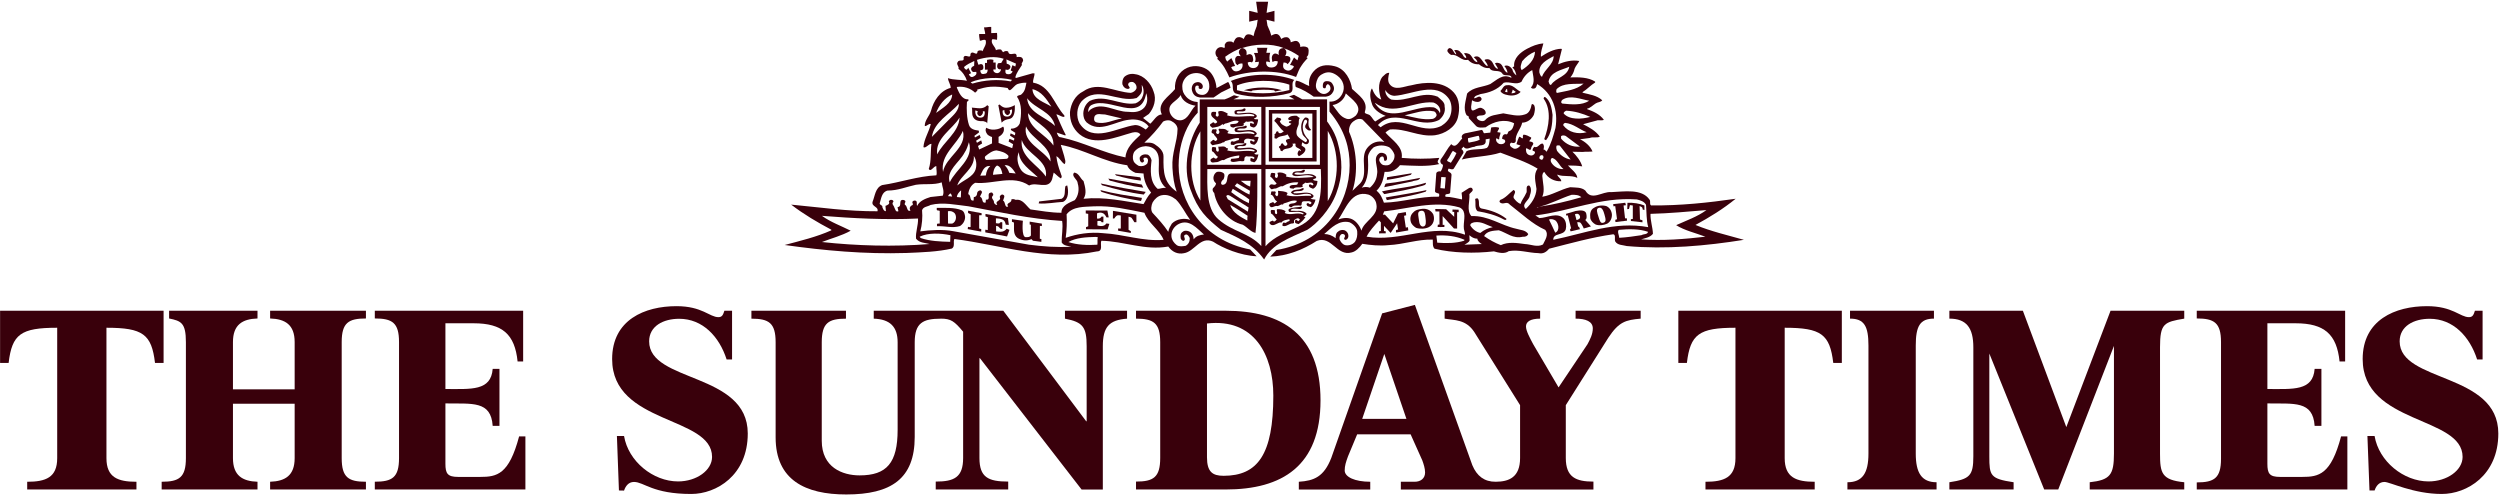 <svg xmlns="http://www.w3.org/2000/svg" fill="none" viewBox="0 0 131 26" height="26" width="131">
<path fill="#39000B" d="M49.894 11.718L49.677 11.714L49.672 11.067C49.813 11.043 49.929 11.078 50.023 11.172C50.151 11.335 50.103 11.636 49.894 11.718ZM50.396 11.019C50.01 10.856 49.505 10.898 49.087 10.892C49.087 10.94 49.076 10.985 49.1 11.019C49.147 11.019 49.242 11.049 49.242 11.049V11.713C49.207 11.713 49.123 11.717 49.1 11.728C49.1 11.775 49.087 11.821 49.111 11.855C49.521 11.833 49.918 11.972 50.304 11.844C50.467 11.74 50.572 11.565 50.572 11.367C50.561 11.239 50.526 11.087 50.397 11.018L50.396 11.019Z"></path>
<path fill="#39000B" d="M51.11 5.784L51.239 5.831C51.239 5.831 51.188 5.93 51.218 5.981C51.254 6.045 51.316 6.11 51.38 6.075C51.473 6.024 51.532 5.913 51.497 5.831H51.591L51.604 5.914C51.591 6.065 51.545 6.174 51.34 6.163C51.151 6.153 51.082 5.954 51.111 5.784M51.518 6.346L51.679 6.397L51.729 6.463L51.807 5.572L51.729 5.509C51.729 5.509 51.611 5.674 51.348 5.674C51.203 5.674 51.05 5.643 50.923 5.638C50.969 5.789 50.902 5.967 50.996 6.142C51.098 6.33 51.308 6.359 51.518 6.346Z"></path>
<path fill="#39000B" d="M52.547 5.777H52.641C52.606 5.859 52.664 5.97 52.756 6.022C52.821 6.056 52.882 5.991 52.919 5.927C52.949 5.877 52.897 5.777 52.897 5.777L53.027 5.731C53.054 5.9 52.986 6.098 52.797 6.109C52.592 6.12 52.546 6.011 52.534 5.86L52.547 5.777ZM52.872 6.236C53.169 6.193 53.19 5.789 53.178 5.51C52.992 5.602 52.909 5.639 52.722 5.646C52.534 5.653 52.378 5.475 52.378 5.475L52.312 5.51L52.488 6.429C52.488 6.429 52.587 6.277 52.872 6.237V6.236Z"></path>
<path fill="#39000B" d="M62.55 12.543C62.538 12.37 62.481 12.207 62.306 12.124C62.212 12.089 62.07 12.066 61.99 12.136C61.838 12.218 61.849 12.38 61.873 12.508C61.908 12.567 61.955 12.636 62.037 12.613C62.188 12.52 61.919 12.346 62.141 12.287C62.245 12.275 62.306 12.403 62.341 12.473C62.352 12.648 62.281 12.799 62.129 12.881C61.966 12.903 61.802 12.939 61.662 12.846C61.511 12.73 61.394 12.567 61.382 12.37C61.359 12.102 61.534 11.846 61.779 11.729C62.316 11.473 62.703 11.951 63.087 12.287C62.889 12.31 62.678 12.356 62.55 12.542M60.388 11.149C60.283 10.986 60.329 10.753 60.4 10.603C60.504 10.426 60.679 10.264 60.879 10.23C61.158 10.172 61.404 10.288 61.616 10.451C61.919 10.754 62.106 11.173 62.363 11.52C62.07 11.416 61.651 11.462 61.404 11.718C61.323 11.856 61.241 11.986 61.218 12.148C60.997 11.81 60.692 11.473 60.388 11.148V11.149ZM57.806 12.218C57.105 12.148 56.45 12.252 55.842 12.462C55.9 12.066 55.912 11.625 55.89 11.229C56.228 10.799 56.813 10.846 57.338 10.811C58.273 10.776 59.055 10.968 59.968 11.149C60.155 11.683 60.762 12.044 60.973 12.567C59.898 12.66 58.893 12.276 57.807 12.219L57.806 12.218ZM57.503 12.823C56.988 12.857 56.439 12.834 55.983 12.683C56.391 12.45 56.917 12.428 57.408 12.415L57.524 12.428C57.491 12.555 57.524 12.694 57.502 12.823H57.503ZM53.926 12.823L49.941 12.113C49.392 12.009 48.748 12.055 48.223 12.124C48.316 11.776 48.351 11.381 48.316 11.019C48.375 10.822 48.609 10.834 48.761 10.74C49.415 10.577 50.104 10.74 50.748 10.81C52.372 11.112 53.962 11.472 55.656 11.577C55.715 11.95 55.621 12.345 55.633 12.705C55.75 12.891 55.96 12.88 56.135 12.926C55.399 12.973 54.64 12.914 53.926 12.822V12.823ZM49.79 12.672C49.276 12.66 48.714 12.636 48.247 12.475L48.189 12.405C48.633 12.183 49.298 12.219 49.801 12.324L49.79 12.673V12.672ZM43.069 12.682C43.572 12.485 44.098 12.356 44.576 12.089C44.075 11.834 43.537 11.649 43.069 11.31C44.682 11.439 46.413 11.531 48.106 11.45C48.118 11.822 47.966 12.171 48.001 12.507C48.188 12.74 48.468 12.717 48.713 12.787C46.855 12.938 44.88 12.88 43.068 12.682H43.069ZM46.517 9.985C47.054 9.985 47.499 9.787 47.989 9.683C48.457 9.613 48.924 9.705 49.345 9.556C49.368 9.788 49.497 10.009 49.404 10.253L48.761 10.323C48.493 10.404 48.176 10.531 48.06 10.788C48.002 10.707 48.107 10.509 47.932 10.509C47.885 10.509 47.827 10.532 47.803 10.59C47.814 10.637 47.849 10.695 47.826 10.741C47.686 10.788 47.627 10.915 47.709 11.032C47.686 11.056 47.64 11.044 47.615 11.044C47.499 10.962 47.545 10.799 47.417 10.73C47.37 10.637 47.499 10.579 47.417 10.509C47.358 10.462 47.253 10.462 47.206 10.509C47.136 10.637 47.241 10.823 47.03 10.857L47.077 11.067C46.925 11.136 46.913 10.95 46.866 10.881C46.843 10.765 46.702 10.695 46.808 10.578C46.843 10.52 46.761 10.473 46.714 10.473C46.643 10.462 46.597 10.508 46.573 10.555C46.656 10.694 46.491 10.753 46.398 10.787L46.422 11.066C46.305 11.066 46.27 10.939 46.235 10.856C46.259 10.74 46.106 10.764 46.095 10.659C46.177 10.403 46.201 10.055 46.516 9.984L46.517 9.985ZM48.83 7.172C48.948 6.381 49.765 5.985 50.244 5.439C50.256 5.775 49.987 6.009 49.765 6.23L48.83 7.172ZM49.894 4.951C49.882 5.416 49.38 5.66 49.053 5.916C49.193 5.521 49.497 5.125 49.894 4.951ZM50.139 4.555C50.501 4.509 50.841 4.613 51.099 4.859C51.127 4.813 51.192 4.788 51.215 4.742C51.215 4.73 51.215 4.707 51.203 4.696C51.426 4.628 51.667 4.561 51.914 4.545C52.208 4.525 52.511 4.563 52.803 4.613C52.816 4.66 52.862 4.729 52.92 4.729C53.071 4.648 53.152 4.474 53.318 4.403C53.458 4.358 53.645 4.323 53.785 4.334C53.737 4.543 53.727 4.764 53.539 4.927C53.469 5.02 53.318 4.962 53.294 5.078C53.562 5.449 53.527 6.031 53.434 6.473C53.376 6.578 53.329 6.657 53.152 6.717C53.089 6.74 52.981 6.741 52.981 6.741L52.967 6.81L53.203 6.959L53.181 7.093L52.957 6.988L52.924 7.106L53.154 7.255L53.131 7.368L52.896 7.275L52.85 7.415L53.087 7.557L53.04 7.764L52.325 7.489C52.325 7.489 52.325 7.174 52.325 7.171C52.442 7.112 52.559 7.007 52.593 6.879C52.606 6.81 52.628 6.693 52.559 6.635C52.413 6.731 52.303 6.775 52.123 6.79C51.901 6.81 51.766 6.743 51.683 6.693C51.614 6.81 51.652 6.922 51.729 7.03C51.797 7.123 51.982 7.18 51.982 7.18V7.516L51.309 7.833L51.247 7.649L51.463 7.516L51.415 7.354L51.192 7.483L51.146 7.374L51.389 7.219L51.334 7.072L51.087 7.204L51.059 7.119L51.301 6.937C51.301 6.937 51.288 6.851 51.286 6.844C51.087 6.82 50.842 6.774 50.772 6.541C50.656 6.181 50.642 5.739 50.667 5.355C50.678 5.297 50.818 5.262 50.725 5.204C50.386 5.216 50.246 4.832 50.141 4.6V4.553L50.139 4.555ZM50.63 3.649C50.526 3.611 50.515 3.51 50.515 3.51C50.656 3.383 50.875 3.277 51.05 3.196C51.062 3.198 51.037 3.429 51.05 3.43C51.03 3.483 50.984 3.445 50.91 3.541C50.846 3.62 50.925 3.779 51.026 3.773C51.115 3.767 51.152 3.763 51.154 3.765C51.202 3.904 51.099 3.969 50.991 4.021C50.839 4.094 50.769 3.893 50.769 3.893L50.886 3.835L50.734 3.545C50.734 3.545 50.683 3.669 50.629 3.649H50.63ZM53.026 4.184C53.013 4.218 52.979 4.242 52.957 4.265C52.303 4.138 51.566 4.195 50.958 4.38C50.923 4.358 50.888 4.345 50.863 4.311C51.46 4.055 52.336 4.02 53.026 4.184ZM52.593 3.079C52.593 3.079 52.468 3.289 52.464 3.3C52.394 3.312 52.277 3.273 52.266 3.389C52.208 3.552 52.324 3.671 52.453 3.624C52.453 3.694 52.402 3.791 52.313 3.822C52.209 3.858 52.089 3.804 52.053 3.71L52.056 3.637L52.175 3.641L52.173 3.278L52.045 3.276L52.056 3.137C52.056 3.137 51.936 3.105 51.872 3.111C51.807 3.118 51.72 3.138 51.72 3.138V3.299H51.613L51.61 3.651L51.753 3.648C51.753 3.648 51.758 3.829 51.648 3.857C51.467 3.902 51.412 3.877 51.376 3.761L51.367 3.682C51.367 3.682 51.533 3.687 51.529 3.549C51.527 3.465 51.517 3.369 51.418 3.359C51.35 3.35 51.336 3.389 51.265 3.389C51.255 3.379 51.195 3.148 51.192 3.137C51.624 2.997 52.138 2.928 52.594 3.079H52.593ZM52.7 3.638C52.816 3.707 52.936 3.617 52.946 3.509C52.953 3.411 52.834 3.351 52.752 3.34L52.735 3.114L53.237 3.334L53.203 3.486L53.05 3.416L52.958 3.695L53.062 3.742C53.062 3.742 53.005 3.933 52.769 3.881C52.672 3.859 52.665 3.729 52.7 3.637V3.638ZM55.282 6.602C54.79 6.114 53.879 5.928 53.822 5.149C54.254 5.718 55.118 5.835 55.282 6.602ZM55.094 5.591C54.755 5.358 54.125 5.219 54.1 4.672C54.568 4.777 54.849 5.207 55.094 5.591ZM54.382 9.288C54.089 9.206 53.681 9.206 53.481 8.868C53.33 8.625 53.248 8.265 53.389 7.974C53.4 8.555 54.008 8.915 54.382 9.288ZM54.803 9.252C54.383 8.626 53.425 8.217 53.541 7.335C53.752 8.067 54.943 8.369 54.803 9.252ZM53.868 5.928C54.311 6.497 55.247 6.8 55.2 7.626C54.802 7.032 53.868 6.731 53.868 5.928ZM55.048 8.462C54.639 7.811 53.587 7.497 53.762 6.625C54.065 7.299 55.072 7.625 55.048 8.462ZM51.752 8.706L51.892 8.695C51.752 8.822 51.681 8.997 51.658 9.195L51.365 9.206C51.447 9.043 51.517 8.776 51.751 8.706H51.752ZM52.524 9.114L52.032 9.16C52.046 8.986 52.092 8.776 52.244 8.672C52.443 8.73 52.49 8.94 52.525 9.114H52.524ZM53.224 9.09L52.885 9.056C52.838 8.915 52.768 8.776 52.639 8.659C52.92 8.614 53.095 8.893 53.223 9.09H53.224ZM52.745 8.322L51.693 8.38C51.612 8.358 51.576 8.253 51.634 8.184C51.809 8.043 51.997 7.893 52.219 7.881C52.452 7.927 52.685 7.985 52.838 8.16C52.861 8.242 52.816 8.311 52.744 8.322H52.745ZM50.362 9.974L50.349 10.346L50.138 10.323C50.151 10.195 50.243 10.067 50.361 9.974H50.362ZM50.162 9.718C50.303 9.206 51.098 8.835 51.027 8.171C51.167 8.369 51.191 8.658 51.12 8.88C50.981 9.299 50.466 9.439 50.162 9.718ZM49.894 10.299L49.673 10.277C49.695 10.23 49.742 10.183 49.79 10.136C49.859 10.147 49.859 10.241 49.894 10.298V10.299ZM49.765 9.556C49.567 8.928 50.268 8.521 50.537 8.009C50.655 7.835 50.712 7.648 50.771 7.451C51.051 8.335 50.093 8.846 49.766 9.556H49.765ZM49.111 8.089C48.983 7.241 49.93 6.764 50.28 6.16C50.245 6.951 49.427 7.428 49.111 8.089ZM50.455 6.858C50.689 7.753 49.555 8.206 49.414 9.009C49.262 8.102 50.139 7.591 50.455 6.858ZM55.784 8.602C55.877 8.474 55.784 8.311 55.762 8.172L55.586 7.591C56.777 7.811 57.829 8.486 59.068 8.66C59.125 8.859 59.336 8.987 59.5 9.057L59.921 9.091C59.944 9.475 60.086 9.801 60.318 10.09C60.142 10.277 60.025 10.509 59.921 10.695C58.904 10.545 57.876 10.299 56.777 10.415C56.964 10.136 56.859 9.787 56.777 9.485C56.602 9.358 56.543 9.067 56.286 9.043C56.111 9.241 56.473 9.393 56.473 9.613C56.566 9.916 56.508 10.253 56.321 10.486C56.064 10.613 55.609 10.753 55.62 11.148C55.047 11.148 54.533 11.043 53.996 10.973C53.751 10.764 53.586 10.415 53.225 10.473C53.154 10.439 53.074 10.415 52.993 10.45C53.039 10.659 52.676 10.602 52.828 10.823C52.629 10.905 52.7 10.578 52.56 10.509C52.583 10.404 52.711 10.242 52.536 10.195C52.455 10.183 52.396 10.264 52.385 10.323C52.501 10.544 52.093 10.508 52.257 10.73C52.187 10.765 52.093 10.672 52.082 10.603C52.104 10.474 51.906 10.405 52.012 10.264C52.058 10.242 52.058 10.161 52.012 10.126C51.977 10.044 51.882 10.103 51.836 10.126C51.742 10.23 51.918 10.486 51.66 10.463L51.648 10.614C51.414 10.672 51.532 10.369 51.356 10.311C51.367 10.195 51.554 10.056 51.379 9.974C51.31 9.974 51.227 10.02 51.204 10.103C51.204 10.207 51.156 10.324 51.028 10.324L51.017 10.509C50.782 10.545 50.911 10.242 50.736 10.172C50.759 9.928 50.888 9.684 51.099 9.579C52.056 9.672 53.072 9.138 53.926 9.72C54.311 9.51 54.931 9.964 55.13 9.394L55.213 9.044C55.34 9.138 55.458 9.277 55.587 9.347C55.691 9.254 55.587 9.149 55.575 9.057C55.47 8.777 55.388 8.499 55.353 8.185C55.529 8.266 55.61 8.499 55.785 8.603L55.784 8.602ZM59.43 7.962C59.593 7.753 59.804 7.672 60.038 7.659C60.26 7.672 60.458 7.741 60.599 7.938C60.938 8.416 60.412 9.235 61.101 9.857C60.937 9.81 60.809 9.903 60.657 9.892C60.236 9.519 60.282 8.915 60.342 8.392C60.307 8.287 60.26 8.158 60.131 8.1C59.979 8.066 59.803 8.1 59.722 8.251C59.71 8.344 59.733 8.496 59.849 8.519C59.897 8.519 59.932 8.472 59.955 8.437C59.932 8.392 59.908 8.356 59.92 8.298C59.955 8.252 60.037 8.252 60.096 8.276C60.19 8.357 60.154 8.461 60.119 8.567C60.003 8.694 59.838 8.729 59.675 8.694C59.57 8.636 59.429 8.542 59.395 8.426C59.335 8.276 59.36 8.088 59.429 7.961L59.43 7.962ZM59.465 6.555C58.554 6.672 57.256 7.532 56.566 6.463C56.38 6.114 56.415 5.614 56.672 5.312C57.502 4.439 58.6 5.405 59.558 5.137C59.699 5.021 59.85 4.881 59.839 4.684L59.828 4.45C59.944 4.612 59.956 4.892 59.862 5.079C59.814 5.229 59.651 5.358 59.5 5.415C58.67 5.544 57.91 4.915 57.104 5.287C56.882 5.449 56.776 5.683 56.765 5.939C56.765 6.126 56.812 6.288 56.94 6.415C57.63 6.997 58.435 6.346 59.16 6.275C59.557 6.217 59.967 6.322 60.189 6.625C60.154 6.683 60.084 6.741 60.037 6.787C59.861 6.67 59.686 6.543 59.464 6.554L59.465 6.555ZM58.788 6.207C58.332 6.276 57.9 6.544 57.432 6.405C57.303 6.347 57.316 6.185 57.363 6.079C57.492 5.906 57.713 6.01 57.9 5.998L58.788 6.207ZM59.886 5.707C59.676 5.881 59.383 5.893 59.114 5.859C58.424 5.87 57.735 5.288 57.104 5.766L57.034 5.871C56.999 5.766 57.058 5.546 57.232 5.487C58.145 5.057 59.779 6.499 60.061 4.883C60.165 5.162 60.131 5.512 59.885 5.709L59.886 5.707ZM60.945 6.371C61.062 6.302 61.238 6.278 61.365 6.336C61.53 6.418 61.693 6.557 61.704 6.755C61.693 7.465 61.39 7.991 61.436 8.79C61.465 9.287 61.518 9.65 61.658 10.046C60.992 9.571 60.953 9.074 60.968 8.197C60.973 7.92 60.743 7.711 60.506 7.559C60.323 7.439 60.138 7.488 59.964 7.476C60.325 7.14 60.665 6.755 60.945 6.372V6.371ZM61.869 4.981C61.95 5.316 62.34 5.501 62.644 5.536C62.376 5.78 62.294 6.235 61.883 6.304C61.615 6.327 61.38 6.13 61.3 5.896C61.159 5.409 61.659 5.341 61.869 4.981ZM61.761 8.665C61.761 7.88 61.962 7.091 62.355 6.436C62.543 6.122 62.76 5.907 62.76 5.907L62.757 5.347C62.535 5.334 62.312 5.248 62.154 5.067C62.003 4.893 61.951 4.772 61.951 4.51C61.951 4.249 62.147 3.954 62.438 3.866C62.715 3.782 63.01 3.838 63.192 4.04C63.34 4.205 63.368 4.35 63.368 4.544C63.368 4.785 63.207 4.973 63.01 4.973C62.888 4.973 62.748 4.945 62.666 4.798C62.607 4.689 62.603 4.484 62.727 4.484C62.895 4.484 62.747 4.603 62.848 4.65C62.904 4.676 62.98 4.668 63.009 4.61C63.043 4.543 63.03 4.455 62.971 4.391C62.888 4.298 62.776 4.282 62.657 4.322C62.484 4.378 62.416 4.577 62.462 4.751C62.531 5.006 62.681 5.078 62.881 5.11L63.59 5.112L63.988 4.844L64.48 4.603C64.48 4.603 64.433 4.364 64.351 4.295L63.744 4.616C63.724 4.287 63.581 3.904 63.322 3.693C63.063 3.483 62.619 3.379 62.22 3.549C61.754 3.749 61.539 4.207 61.57 4.669C61.255 5.065 60.599 5.403 60.88 5.995C60.599 6.006 60.459 6.332 60.272 6.483L59.897 6.181L60.201 5.971C60.469 5.656 60.611 5.203 60.448 4.797C60.319 4.377 59.945 3.947 59.489 3.889C59.28 3.843 59.08 3.889 58.929 4.016C58.823 4.121 58.799 4.284 58.812 4.413C58.859 4.552 58.975 4.668 59.126 4.657C59.315 4.599 59.058 4.506 59.126 4.389C59.15 4.297 59.267 4.284 59.362 4.297C59.501 4.355 59.583 4.505 59.548 4.645C59.501 4.761 59.373 4.842 59.255 4.866C58.425 4.831 57.538 4.239 56.767 4.784C56.335 4.993 56.112 5.435 56.066 5.877C56.053 6.342 56.218 6.737 56.557 7.028C57.364 7.69 58.486 7.179 59.337 6.946C59.489 6.911 59.688 6.911 59.759 7.063C59.397 7.401 58.999 7.76 58.975 8.249C57.784 8.005 56.778 7.447 55.587 7.192C55.446 7.203 55.411 7.029 55.375 6.948L55.82 7.099L55.843 7.064C55.656 6.715 55.504 6.343 55.352 5.994C55.504 6.005 55.62 6.145 55.773 6.122V6.051C55.236 5.471 55.026 4.482 54.136 4.331C54.114 4.156 54.219 4.005 54.207 3.843H54.101L53.237 4.087L53.203 4.052C53.261 3.808 53.425 3.61 53.553 3.4C53.482 3.295 53.658 3.237 53.6 3.109C53.565 2.958 53.377 2.97 53.273 2.993C53.296 2.598 52.887 3.028 52.828 2.703C52.746 2.645 52.629 2.679 52.56 2.737L52.455 2.597C52.361 2.573 52.244 2.597 52.187 2.631C52.151 2.422 51.894 2.294 51.987 2.061C52.081 2.05 52.151 2.073 52.244 2.085C52.257 1.992 52.257 1.828 52.244 1.724L51.94 1.735V1.41C51.81 1.398 51.705 1.444 51.566 1.433C51.566 1.538 51.624 1.666 51.624 1.782H51.309C51.296 1.898 51.331 2.014 51.343 2.131C51.448 2.143 51.542 2.038 51.648 2.108C51.717 2.352 51.531 2.492 51.496 2.688L51.472 2.654C51.378 2.643 51.296 2.619 51.226 2.688C51.203 3.003 50.969 2.596 50.852 2.828C50.876 3.142 50.572 2.781 50.49 3.013C50.548 3.292 50.269 3.083 50.187 3.246C50.082 3.373 50.28 3.489 50.222 3.606C50.431 3.757 50.596 4.001 50.666 4.234C50.35 4.164 49.966 4.2 49.673 4.095C49.685 4.28 49.824 4.432 49.813 4.606C49.263 4.746 48.913 5.293 48.785 5.804C48.703 6.084 48.447 6.304 48.458 6.606C48.574 6.619 48.669 6.455 48.773 6.501C48.679 6.921 48.422 7.269 48.387 7.711C48.504 7.793 48.656 7.536 48.808 7.536C48.749 7.99 48.808 8.431 48.668 8.85C48.772 9.047 48.925 8.688 49.065 8.71C49.053 8.86 49.111 9.047 49.065 9.187C48.072 9.233 47.182 9.559 46.225 9.698C45.862 9.838 45.85 10.269 45.723 10.571C45.652 10.839 46.05 10.816 45.98 11.07C44.426 11.082 42.94 10.861 41.457 10.722C42.122 11.233 42.836 11.653 43.561 12.036V12.07C42.778 12.419 41.947 12.616 41.116 12.838C43.185 13.128 45.3 13.326 47.499 13.256C48.305 13.221 49.122 13.199 49.882 13.023C50.058 12.907 49.93 12.664 50.011 12.523C52.454 12.838 54.884 13.709 57.478 13.174C57.828 13.174 57.63 12.767 57.712 12.616C58.903 12.639 60.003 13.139 61.218 12.918C61.416 13.198 61.709 13.337 62.036 13.268C62.597 13.186 62.9 12.349 63.567 12.664C64.067 12.998 64.995 13.392 65.847 13.428L65.508 13.071C63.035 12.608 61.76 10.569 61.76 8.656L61.761 8.665Z"></path>
<path fill="#39000B" d="M54.593 11.845V11.718L53.955 11.613V11.764L54.016 11.774L54.019 12.334C53.972 12.428 53.862 12.428 53.751 12.428C53.51 12.428 53.599 11.567 53.599 11.567L53.026 11.486V11.623C53.026 11.623 53.097 11.643 53.131 11.661C53.153 11.952 53.061 12.288 53.329 12.475C53.516 12.591 53.803 12.651 54.046 12.53C54.056 12.53 54.125 12.614 54.125 12.614L54.567 12.673L54.57 12.53L54.486 12.509L54.49 11.835L54.591 11.846"></path>
<path fill="#39000B" d="M52.538 12.131C52.436 12.161 52.195 12.126 52.195 12.126V11.834C52.195 11.834 52.299 11.85 52.333 11.887C52.384 11.944 52.423 12.02 52.524 11.986C52.509 11.986 52.528 11.659 52.52 11.653C52.485 11.63 52.395 11.636 52.383 11.694C52.325 11.729 52.186 11.694 52.186 11.694V11.442C52.186 11.442 52.526 11.435 52.631 11.582C52.678 11.648 52.702 11.774 52.702 11.774L52.863 11.784L52.816 11.428L51.639 11.211V11.341L51.764 11.381L51.76 12.056L51.629 12.036V12.176L52.769 12.391L52.897 12.043L52.746 11.985C52.694 12.062 52.621 12.107 52.539 12.13"></path>
<path fill="#39000B" d="M58.319 11.05L58.315 11.452L58.391 11.446C58.391 11.446 58.461 11.328 58.532 11.29C58.576 11.268 58.73 11.29 58.73 11.29V11.975L58.589 11.973V12.089L59.254 12.206L59.257 12.114L59.137 12.044L59.135 11.357C59.135 11.357 59.263 11.377 59.298 11.419C59.354 11.491 59.438 11.642 59.438 11.642L59.549 11.643L59.547 11.25L58.319 11.049"></path>
<path fill="#39000B" d="M57.887 11.799C57.729 11.894 57.502 11.812 57.502 11.812L57.506 11.582C57.506 11.582 57.718 11.543 57.718 11.643L57.817 11.649L57.819 11.35H57.716C57.716 11.35 57.667 11.482 57.484 11.452V11.18C57.589 11.133 57.702 11.12 57.816 11.183C57.906 11.233 57.981 11.392 57.981 11.392H58.096L58.026 11.032L56.893 11.029V11.183L57.023 11.207V11.857L56.905 11.904L56.909 12.013L58.038 12.021L58.131 11.73L57.978 11.709C57.978 11.709 57.93 11.774 57.886 11.799"></path>
<path fill="#39000B" d="M50.728 11.16L50.863 11.229L50.859 11.894C50.825 11.917 50.723 11.885 50.723 11.885L50.708 12.005C50.708 12.005 51.417 12.146 51.417 12.136V12.005L51.308 11.973V11.281L51.437 11.276V11.172L50.728 11.039V11.16Z"></path>
<path fill="#39000B" d="M59.909 9.835L59.828 9.671L58.074 9.357L58.145 9.462C58.717 9.613 59.314 9.766 59.909 9.835Z"></path>
<path fill="#39000B" d="M59.933 10.195L60.038 10.055C59.243 9.927 58.449 9.787 57.677 9.613L57.747 9.705C58.459 9.915 59.184 10.101 59.932 10.194"></path>
<path fill="#39000B" d="M59.78 9.462C59.769 9.405 59.794 9.311 59.723 9.289C59.29 9.23 58.822 9.184 58.425 9.126L58.483 9.196C58.904 9.312 59.348 9.417 59.78 9.463"></path>
<path fill="#39000B" d="M67.561 4.719C66.725 4.94 65.647 4.946 64.817 4.725L64.819 4.477C65.579 4.161 66.793 4.168 67.562 4.436V4.718M64.566 4.216L64.49 4.243C64.701 4.428 64.49 4.73 64.736 4.893C65.601 5.16 66.71 5.114 67.575 4.881C67.891 4.754 67.59 4.375 67.824 4.189C66.806 3.819 65.559 3.831 64.566 4.215V4.216Z"></path>
<path fill="#39000B" d="M65.073 2.518C64.917 2.606 64.926 2.673 64.917 2.733C64.905 2.813 65.018 2.948 65.018 2.948C65.018 2.948 64.856 2.906 64.805 2.951C64.687 3.055 64.725 3.14 64.736 3.265C64.741 3.337 64.793 3.37 64.841 3.416C64.91 3.349 64.944 3.329 65.099 3.323C65.145 3.475 65.08 3.66 64.889 3.719C64.673 3.786 64.586 3.678 64.514 3.532C64.572 3.486 64.592 3.477 64.72 3.457L64.524 3.044L64.303 3.228L64.229 3.107L64.201 2.974C64.422 2.81 64.814 2.586 65.072 2.516M67.257 2.518C67.001 2.526 66.973 2.72 67.014 2.881C66.956 2.845 66.832 2.761 66.735 2.835C66.602 2.936 66.638 3.128 66.684 3.256C66.758 3.182 66.867 3.187 66.961 3.222C66.941 3.376 66.874 3.531 66.624 3.538C66.335 3.546 66.337 3.287 66.348 3.229C66.418 3.218 66.463 3.236 66.551 3.263C66.502 3.108 66.51 2.914 66.558 2.766H66.355L66.409 2.505H65.87L65.917 2.773C65.832 2.775 65.772 2.771 65.707 2.773C65.789 2.934 65.825 3.131 65.754 3.254C65.836 3.244 65.897 3.257 65.957 3.229C65.981 3.322 65.93 3.544 65.715 3.565C65.513 3.584 65.397 3.471 65.38 3.277C65.466 3.236 65.513 3.236 65.6 3.27C65.624 3.25 65.678 3.184 65.668 3.122C65.65 3.004 65.655 2.889 65.533 2.845C65.439 2.813 65.318 2.893 65.318 2.893C65.318 2.893 65.337 2.729 65.304 2.658C65.273 2.59 65.183 2.525 65.088 2.517C65.708 2.31 66.606 2.25 67.259 2.517L67.257 2.518ZM68.054 2.928L67.986 3.162C67.899 3.095 67.867 3.067 67.808 3.009L67.598 3.404C67.661 3.417 67.757 3.421 67.804 3.491C67.71 3.652 67.561 3.746 67.399 3.678C67.198 3.595 67.223 3.443 67.257 3.275C67.378 3.275 67.427 3.303 67.467 3.363C67.528 3.302 67.662 3.181 67.601 3.021C67.569 2.937 67.407 2.917 67.338 2.94C67.427 2.8 67.446 2.631 67.278 2.531C67.534 2.612 67.821 2.763 68.054 2.927V2.928ZM63.825 3.029L63.776 3.08C64.093 3.359 64.268 3.708 64.42 4.056C65.473 3.672 66.886 3.638 67.914 4.033C68.007 3.823 68.066 3.614 68.206 3.429C68.287 3.289 68.521 3.045 68.521 3.045L68.458 2.995C68.458 2.995 68.549 2.916 68.557 2.846C68.571 2.706 68.604 2.567 68.51 2.486C68.393 2.417 68.242 2.428 68.136 2.462C68.136 2.37 68.114 2.277 68.043 2.207C67.925 2.079 67.739 2.183 67.634 2.218C67.634 2.114 67.588 2.043 67.506 1.974C67.389 1.916 67.237 1.962 67.143 2.043C67.097 1.974 67.074 1.881 66.992 1.823C66.875 1.73 66.7 1.811 66.618 1.87L66.546 1.644L66.415 1.338L66.368 1.036L66.782 1.136V0.567L66.368 0.673L66.449 0.091H65.822L65.903 0.673L65.457 0.567V1.136L65.903 1.036L65.853 1.371L65.742 1.663L65.684 1.893C65.602 1.835 65.519 1.789 65.402 1.8C65.262 1.8 65.216 1.951 65.169 2.044C65.087 1.975 64.982 1.928 64.865 1.951C64.724 1.987 64.678 2.138 64.632 2.242L64.55 2.184C64.421 2.161 64.258 2.161 64.2 2.3C64.13 2.347 64.246 2.557 64.106 2.499C63.978 2.429 63.813 2.487 63.744 2.603C63.632 2.752 63.712 2.961 63.827 3.03L63.825 3.029Z"></path>
<path fill="#39000B" d="M65.18 4.729L65.566 4.786L65.637 4.741C66.011 4.695 66.38 4.686 66.766 4.732L66.813 4.794L67.164 4.725C66.579 4.54 65.774 4.538 65.18 4.729Z"></path>
<path fill="#39000B" d="M54.428 10.66C54.838 10.695 55.282 10.603 55.702 10.579C56.006 10.44 55.994 9.998 55.924 9.719C55.89 9.719 55.855 9.742 55.831 9.753C55.761 9.974 55.866 10.289 55.631 10.416L54.452 10.556L54.428 10.66"></path>
<path fill="#39000B" d="M59.78 10.531C59.828 10.486 59.815 10.415 59.839 10.37C59.103 10.253 58.367 10.149 57.666 9.962C57.666 9.997 57.689 10.032 57.725 10.055C58.379 10.276 59.08 10.415 59.78 10.531Z"></path>
<path fill="#39000B" d="M75.332 11.894C75.332 11.894 75.612 11.903 75.686 11.894V11.784H75.595V11.322L76.188 11.973L76.353 11.975V11.12H76.434V10.989L76.111 10.979V11.101H76.2V11.361L75.778 10.963L75.206 10.951L75.22 11.08H75.423L75.429 11.765L75.342 11.775L75.332 11.895"></path>
<path fill="#39000B" d="M74.588 11.868C74.451 11.894 74.371 11.753 74.351 11.531C74.33 11.297 74.225 11.062 74.482 11.043C74.675 11.028 74.671 11.246 74.696 11.42C74.726 11.632 74.737 11.839 74.589 11.867M74.553 10.94C74.365 10.963 74.178 10.986 74.05 11.136C73.921 11.252 73.875 11.428 73.921 11.602C73.956 11.752 74.073 11.857 74.202 11.939C74.413 12.009 74.681 11.997 74.867 11.904C75.124 11.777 75.195 11.474 75.102 11.23C74.985 11.02 74.774 10.928 74.553 10.94Z"></path>
<path fill="#39000B" d="M77.427 10.393C77.37 10.393 77.31 10.393 77.298 10.45C77.344 10.636 77.252 10.927 77.427 11.067C77.906 11.149 78.374 11.265 78.794 11.497C78.829 11.52 78.946 11.556 78.935 11.462C78.56 11.172 78.105 11.009 77.638 10.927C77.392 10.857 77.58 10.531 77.427 10.393Z"></path>
<path fill="#39000B" d="M85.993 12.543C86.169 12.485 86.461 12.45 86.614 12.252C86.602 11.903 86.473 11.566 86.486 11.206C87.467 11.182 88.449 11.089 89.418 11.008C88.939 11.357 88.367 11.555 87.83 11.798C88.263 12.077 88.847 12.206 89.361 12.403C88.274 12.53 87.129 12.624 85.995 12.542M84.849 12.462C84.838 12.323 84.732 12.124 84.826 12.044C85.34 11.997 85.901 11.986 86.357 12.148C86.322 12.298 86.123 12.252 86.019 12.322C85.644 12.38 85.248 12.438 84.85 12.461L84.849 12.462ZM81.39 12.566C81.39 12.182 81.927 12.369 82.045 12.02C82.091 11.834 82.067 11.613 81.951 11.462C81.6 11.091 81.086 11.416 80.665 11.428L80.454 11.287C82.254 11.077 83.855 10.311 85.771 10.45C85.947 10.497 86.145 10.544 86.25 10.729C86.285 11.113 86.263 11.531 86.367 11.903C84.603 11.577 83.012 12.24 81.389 12.566H81.39ZM81.168 11.508C81.272 11.45 81.413 11.496 81.507 11.555C81.67 11.694 81.752 12.088 81.494 12.193C81.494 12.193 81.18 11.511 81.168 11.507V11.508ZM80.536 10.868H80.607V10.881H80.536V10.868ZM80.851 12.811C80.547 12.973 80.22 12.799 79.904 12.788C79.484 12.73 79.027 12.66 78.642 12.846C78.339 12.73 78.047 12.567 77.766 12.37C77.906 12.102 78.244 12.089 78.537 12.066C78.947 12.194 79.285 12.531 79.799 12.404C79.916 12.415 80.032 12.381 80.08 12.265C79.94 12.045 79.66 12.055 79.448 11.986C78.642 11.812 77.987 11.287 77.1 11.323C76.831 11.019 77.03 10.555 76.995 10.171C77.053 10.089 77.24 9.997 77.147 9.88C77.112 9.81 77.017 9.834 76.972 9.857L76.587 10.102C76.599 10.218 76.622 10.346 76.609 10.45C76.351 10.404 76.048 10.31 75.744 10.31C75.663 10.067 76.014 10.264 75.991 10.043L76.061 9.159C76.048 8.985 75.768 9.031 75.909 8.835C75.991 8.846 76.107 8.915 76.177 8.835L76.68 8.02C76.704 7.927 76.634 7.846 76.576 7.811L76.692 7.684C76.82 7.904 77.066 7.695 77.253 7.695C77.439 7.568 77.896 7.718 77.849 7.347V7.3L78.06 7.265C78.048 7.428 78.035 7.66 77.907 7.753C77.604 7.862 77.135 7.779 76.848 7.921L76.598 8.358C77.24 8.195 77.988 8.206 78.62 7.998C79.273 8.253 79.952 8.462 80.571 8.835C80.338 9.148 80.466 9.532 80.513 9.903C80.489 10.322 80.255 10.659 79.952 10.95C79.683 10.694 80.139 10.508 80.161 10.252C80.22 10.102 80.278 9.845 80.127 9.718C79.893 9.729 80.067 10.02 79.962 10.136C79.881 10.335 79.73 10.486 79.682 10.683C79.542 10.649 79.402 10.497 79.32 10.381C79.25 10.229 79.519 10.055 79.308 9.951C79.085 10.126 78.887 10.381 78.619 10.473C78.584 10.508 78.56 10.555 78.584 10.589C78.747 10.776 78.946 10.508 79.109 10.718C79.717 11.183 80.289 11.741 80.968 12.044C81.178 12.299 80.957 12.578 80.851 12.811ZM77.042 11.81C77.042 11.694 77.171 11.67 77.252 11.648C77.638 11.588 77.906 11.798 78.222 11.903C77.988 11.95 77.766 12.043 77.567 12.206C77.358 12.16 77.158 12.008 77.042 11.81ZM76.738 12.823C76.82 12.765 76.96 12.718 77.008 12.602L76.995 12.323C77.112 12.428 77.24 12.508 77.415 12.508C77.415 12.636 77.567 12.741 77.649 12.788L76.737 12.823H76.738ZM75.312 12.717L75.265 12.345C75.778 12.31 76.293 12.369 76.737 12.565L76.725 12.612C76.293 12.752 75.79 12.752 75.312 12.716V12.717ZM71.608 12.404C71.748 12.113 72.017 11.823 72.262 11.556C72.291 11.576 72.357 11.653 72.357 11.653V12.106L72.269 12.116L72.262 12.229L72.611 12.226L72.613 12.123L72.521 12.105V11.833L72.871 12.205L73.209 11.701L73.259 12.023C73.259 12.023 73.198 12.046 73.15 12.053C73.139 12.111 73.158 12.185 73.158 12.185L73.795 12.074L73.775 11.903C73.775 11.903 73.692 11.926 73.665 11.926L73.573 11.309L73.685 11.28L73.665 11.112L73.257 11.181L73 11.704L72.572 11.248L72.462 11.25L72.532 11.075C73.805 10.937 75.15 10.494 76.47 10.866C76.583 10.914 76.651 10.986 76.689 11.071C76.817 11.358 76.623 11.809 76.739 12.122C76.752 12.18 76.774 12.227 76.762 12.297C75.022 11.681 73.373 12.705 71.609 12.402L71.608 12.404ZM71.338 12.089C71.281 11.892 71.093 11.602 70.847 11.486C70.626 11.382 70.322 11.416 70.123 11.509C70.508 10.974 70.801 9.951 71.701 10.195C71.912 10.264 72.098 10.486 72.122 10.695C72.25 11.323 71.466 11.578 71.338 12.089ZM71 12.672C70.871 12.823 70.684 12.881 70.486 12.846C70.334 12.799 70.251 12.672 70.194 12.543C70.171 12.428 70.205 12.312 70.312 12.264C70.381 12.252 70.463 12.275 70.476 12.346C70.498 12.428 70.358 12.52 70.487 12.566C70.569 12.578 70.639 12.485 70.651 12.414C70.674 12.264 70.592 12.123 70.452 12.065C70.335 12.03 70.195 12.054 70.101 12.147C69.985 12.228 69.996 12.368 69.985 12.484C69.809 12.333 69.599 12.263 69.389 12.263C69.774 11.926 70.161 11.518 70.71 11.646C70.896 11.727 71.107 11.926 71.118 12.134C71.132 12.332 71.107 12.518 71.002 12.669L71 12.672ZM70.689 6.901C70.678 6.726 70.729 6.508 70.906 6.37C71.06 6.25 71.222 6.185 71.397 6.266L72.541 7.44C72.203 7.359 71.875 7.463 71.642 7.754C71.232 8.266 71.724 9.091 71.28 9.603L70.87 9.998C71.186 8.998 71.081 7.787 70.689 6.901H70.689ZM70.543 6.218C70.204 6.101 70.097 5.84 69.827 5.504C70.095 5.469 70.368 5.276 70.484 5.008C70.484 4.963 70.52 4.939 70.52 4.893C70.823 5.196 71.453 5.568 71.045 6.055C70.904 6.171 70.742 6.289 70.542 6.218H70.543ZM75.406 6.288C75.629 6.101 75.757 5.858 75.698 5.578C75.722 5.346 75.465 5.195 75.336 5.067C74.518 4.74 73.746 5.357 72.905 5.217C72.73 5.135 72.589 4.949 72.589 4.752V4.717C72.695 4.891 72.87 5.02 73.08 5.02C73.991 4.962 75.276 4.217 75.943 5.205C76.07 5.426 76.094 5.751 76.013 6.008C75.954 6.252 75.732 6.473 75.522 6.6C74.424 7.136 73.371 5.868 72.344 6.67L72.204 6.553C73.116 5.566 74.331 6.82 75.406 6.286V6.288ZM75.278 6.009C75.289 6.113 75.16 6.218 75.068 6.23C74.565 6.3 74.086 6.148 73.607 6.043C74.109 5.939 74.611 5.73 75.137 5.834C75.219 5.858 75.254 5.939 75.278 6.009ZM72.063 5.427V5.392C73.022 6.126 74.073 5.276 75.102 5.37C75.335 5.439 75.534 5.672 75.452 5.939C75.416 5.8 75.266 5.659 75.114 5.625C74.085 5.497 72.812 6.531 72.063 5.427ZM72.799 7.718C72.917 7.811 73.022 7.952 73.069 8.102C73.091 8.288 73.022 8.44 72.894 8.556C72.799 8.672 72.636 8.683 72.484 8.648C72.391 8.626 72.309 8.509 72.274 8.415C72.262 8.322 72.309 8.23 72.391 8.206C72.612 8.148 72.426 8.556 72.659 8.393C72.706 8.311 72.682 8.184 72.624 8.101C72.542 8.02 72.391 7.974 72.274 8.032C71.9 8.288 72.238 8.741 72.157 9.125C72.134 9.405 72.006 9.636 71.783 9.835C71.656 9.787 71.48 9.787 71.352 9.835C71.737 9.416 71.702 8.776 71.679 8.219C71.702 8.021 71.831 7.846 71.982 7.718C72.239 7.591 72.543 7.591 72.8 7.718H72.799ZM75.522 9.276L75.757 9.288L75.709 9.88L75.476 9.857L75.522 9.276ZM75.85 8.358C75.966 8.219 76.014 8.043 76.13 7.904L76.318 8.02C76.236 8.206 76.141 8.369 76.025 8.531C75.966 8.485 75.767 8.462 75.849 8.357L75.85 8.358ZM77.462 7.114C77.533 7.137 77.509 7.253 77.533 7.323C77.358 7.416 77.158 7.428 76.96 7.474C76.925 7.405 76.913 7.311 76.925 7.241L77.462 7.114ZM79.204 7.474C79.297 7.521 79.403 7.497 79.427 7.393C79.378 7.043 79.695 6.764 79.764 6.427C80.022 6.427 80.255 6.253 80.372 6.021C80.419 5.869 80.466 5.659 80.385 5.509C80.35 5.474 80.289 5.415 80.255 5.485C80.22 5.683 80.138 5.939 79.904 5.997C79.542 6.125 79.134 5.997 78.771 5.939C78.431 6.021 78.059 6.009 77.813 6.3C77.72 6.381 77.555 6.346 77.462 6.276C77.405 6.23 77.333 6.137 77.427 6.091C77.544 6.01 77.755 6.102 77.848 5.952C77.871 5.824 77.777 5.718 77.662 5.672C77.428 5.532 77.077 6.068 77.088 5.579L77.135 5.254C77.241 5.323 77.405 5.37 77.521 5.323C77.592 5.3 77.662 5.219 77.627 5.149C77.521 4.951 77.381 5.161 77.241 5.149C77.264 4.998 77.463 4.987 77.58 4.929C78.034 4.86 78.467 4.707 78.795 4.336C79.099 4.244 79.449 4.487 79.731 4.278C79.836 4.034 80.034 3.802 80.29 3.673C80.326 3.965 80.466 4.336 80.221 4.58C80.256 4.649 80.35 4.661 80.431 4.627C80.514 4.58 80.514 4.487 80.548 4.405C81.367 4.893 81.658 5.79 81.507 6.707C81.39 7.138 81.272 7.568 81.04 7.952C81.028 7.952 80.958 7.824 80.876 7.835C80.911 7.753 80.923 7.59 80.829 7.521C80.653 7.521 80.596 7.776 80.396 7.694C80.338 7.753 80.304 7.811 80.304 7.881C80.338 7.927 80.396 7.904 80.432 7.962C80.444 8.067 80.351 8.125 80.269 8.148C80.14 8.16 80.011 8.089 79.976 7.962C79.963 7.904 79.941 7.8 79.989 7.764C80.069 7.788 80.211 7.951 80.234 7.764C80.234 7.648 80.455 7.521 80.27 7.438L80.129 7.404C80.152 7.334 80.245 7.299 80.234 7.206C80.104 7.137 79.988 7.066 79.837 7.054C79.779 7.101 79.801 7.172 79.801 7.24C79.719 7.274 79.684 7.147 79.602 7.171C79.544 7.287 79.497 7.426 79.462 7.555L79.672 7.624C79.59 7.74 79.45 7.821 79.322 7.787C79.252 7.74 79.147 7.705 79.124 7.612C79.101 7.553 79.147 7.483 79.205 7.472L79.204 7.474ZM79.764 3.207C79.94 2.987 80.197 2.801 80.43 2.708C80.43 3.138 80.08 3.451 79.74 3.672C79.624 3.545 79.717 3.346 79.763 3.207H79.764ZM81.412 2.939C81.412 3.381 80.933 3.625 80.804 4.02C80.712 3.997 80.7 3.881 80.665 3.811C80.607 3.346 81.085 3.125 81.412 2.939ZM82.231 3.497C82.137 4.02 81.53 4.055 81.272 4.45C81.168 4.45 81.179 4.334 81.144 4.276C81.237 3.754 81.834 3.671 82.231 3.497ZM82.979 4.381C82.606 4.719 82.055 4.765 81.588 4.87C81.518 4.835 81.553 4.73 81.565 4.672C81.916 4.324 82.477 4.417 82.979 4.381ZM83.27 5.276C82.908 5.532 82.324 5.474 81.869 5.427C81.776 5.392 81.799 5.288 81.869 5.229C82.301 4.95 82.827 5.206 83.27 5.276ZM83.33 6.126C82.897 6.242 82.254 6.3 81.939 5.951C81.926 5.869 82.009 5.834 82.067 5.8C82.523 5.823 82.933 5.951 83.33 6.126ZM83.141 6.928C82.686 7.055 82.195 6.939 81.915 6.568C81.903 6.497 81.961 6.452 82.019 6.439C82.452 6.486 82.768 6.789 83.141 6.928ZM81.809 7.275C81.787 7.241 81.809 7.183 81.798 7.137C81.856 7.079 81.973 7.09 82.044 7.125L82.791 7.683C82.394 7.717 82.066 7.566 81.809 7.275ZM81.588 7.904C81.565 7.823 81.518 7.718 81.576 7.625C81.633 7.614 81.67 7.614 81.729 7.625L82.301 8.357C82.02 8.321 81.763 8.136 81.588 7.903V7.904ZM81.272 8.485C81.237 8.404 81.261 8.288 81.343 8.277C81.611 8.358 81.705 8.695 81.927 8.858C81.67 8.882 81.39 8.719 81.272 8.486V8.485ZM80.804 8.38C80.757 8.358 80.7 8.358 80.665 8.299C80.652 8.23 80.688 8.159 80.747 8.136C80.804 8.125 80.875 8.136 80.875 8.205C80.898 8.276 80.84 8.334 80.804 8.379V8.38ZM82.358 10.207C82.544 10.207 82.734 10.207 82.862 10.335C82.149 10.545 81.412 10.718 80.652 10.834C81.214 10.707 81.775 10.393 82.358 10.206V10.207ZM88.845 11.787C89.57 11.392 90.295 10.95 90.949 10.415C89.487 10.624 88.073 10.776 86.531 10.765C86.413 10.73 86.507 10.545 86.436 10.462C86.028 9.869 85.106 10.043 84.427 10.067C83.959 10.02 83.399 10.555 83.072 9.985C82.861 9.8 82.558 9.835 82.277 9.81C81.774 9.927 81.319 10.229 80.816 10.31C80.967 9.973 80.839 9.577 80.816 9.218C80.828 9.136 80.839 9.042 80.921 9.008C81.108 9.345 81.458 9.519 81.808 9.497C81.821 9.368 81.622 9.276 81.599 9.147C81.915 9.287 82.347 9.159 82.651 9.321C82.64 9.066 82.301 8.845 82.161 8.671C82.441 8.671 82.674 8.682 82.908 8.718C82.827 8.427 82.594 8.136 82.395 7.951L82.933 7.962C83.097 7.938 83.296 7.962 83.447 7.938C83.342 7.659 83.049 7.416 82.792 7.299L83.306 7.23C83.459 7.16 83.692 7.241 83.831 7.16C83.61 6.846 83.27 6.672 82.955 6.509L83.726 6.3C83.83 6.3 83.984 6.322 84.041 6.276C83.819 5.974 83.48 5.834 83.164 5.718V5.695C83.339 5.66 83.468 5.51 83.62 5.416C83.725 5.347 83.888 5.358 83.957 5.254C83.678 4.997 83.293 4.951 82.93 4.859V4.823C83.163 4.684 83.35 4.463 83.585 4.323V4.276C83.222 4.043 82.732 4.043 82.288 4.055C82.405 3.916 82.475 3.764 82.509 3.601C82.568 3.45 82.696 3.322 82.755 3.195C82.37 3.125 81.984 3.229 81.645 3.369L81.843 2.578L81.808 2.555C81.423 2.566 81.06 2.764 80.745 2.973C80.721 2.706 80.827 2.484 80.873 2.275C80.558 2.298 80.287 2.415 80.02 2.554C79.669 2.74 79.295 3.053 79.341 3.484C79.319 3.506 79.249 3.495 79.261 3.553C79.389 3.646 79.424 3.82 79.459 3.948C79.354 3.879 79.271 3.762 79.249 3.646C79.168 3.506 79.004 3.378 78.828 3.459C78.898 3.541 78.991 3.692 78.991 3.82C78.781 3.715 78.793 3.483 78.629 3.343C78.547 3.296 78.419 3.262 78.337 3.32L78.489 3.577L78.465 3.611C78.243 3.506 78.279 3.262 78.08 3.146C78.011 3.088 77.846 3.088 77.788 3.146C77.846 3.251 77.964 3.356 77.951 3.472C77.683 3.368 77.601 2.797 77.227 2.995C77.308 3.077 77.413 3.158 77.413 3.263C77.18 3.205 77.168 2.949 76.993 2.833C76.899 2.798 76.782 2.752 76.712 2.81C76.782 2.879 76.842 2.96 76.828 3.043C76.666 3.019 76.677 2.844 76.549 2.763C76.479 2.648 76.338 2.589 76.199 2.636C76.234 2.706 76.317 2.786 76.304 2.856C76.153 2.786 76.164 2.554 75.964 2.518C75.895 2.531 75.824 2.6 75.848 2.694C75.895 2.775 75.964 2.844 76.046 2.879C76.396 2.822 76.561 3.217 76.924 3.135C77.075 3.298 77.262 3.379 77.496 3.368C77.648 3.495 77.823 3.589 78.047 3.565C78.21 3.845 78.584 3.589 78.747 3.891C78.876 4.007 79.168 3.868 79.203 4.065H79.168C78.736 3.845 78.42 4.205 78.093 4.403C77.694 4.578 77.18 4.554 76.876 4.903C76.818 5.263 76.642 5.693 76.853 6.042C76.9 6.077 77.005 6.089 76.958 6.183L77.356 6.612C77.484 6.717 77.683 6.682 77.846 6.671C78.255 6.368 78.851 6.206 79.341 6.461C79.307 6.624 79.261 6.821 79.062 6.879C78.991 6.926 79.026 7.088 78.886 7.03C78.757 7.03 78.711 7.171 78.711 7.274L78.839 7.321C78.886 7.379 78.886 7.437 78.839 7.483C78.769 7.565 78.651 7.565 78.558 7.541C78.453 7.495 78.359 7.378 78.407 7.25C78.464 7.239 78.5 7.331 78.558 7.297C78.546 7.158 78.628 7.064 78.628 6.949L78.464 6.925C78.464 6.844 78.57 6.774 78.547 6.692C78.429 6.645 78.267 6.657 78.138 6.68L78.092 6.948L77.764 6.982C77.705 6.935 77.729 6.831 77.635 6.808L76.852 6.97C76.711 6.982 76.525 7.086 76.619 7.26C76.466 7.388 76.291 7.818 76.045 7.551C75.847 7.771 75.706 8.074 75.52 8.318C75.427 8.423 75.484 8.598 75.613 8.633C75.613 8.76 75.555 8.876 75.497 8.982C75.402 8.97 75.31 8.982 75.263 9.063L75.193 10.028C75.227 10.132 75.345 10.109 75.414 10.156C75.402 10.201 75.437 10.272 75.392 10.306C74.375 10.283 73.486 10.598 72.517 10.62C72.434 10.4 72.342 10.156 72.131 9.993C72.412 9.725 72.494 9.365 72.553 9.005C72.879 9.028 73.148 8.924 73.359 8.655C74.025 8.679 74.761 8.749 75.415 8.598L75.38 8.564C75.264 8.459 75.403 8.366 75.415 8.273C74.773 8.331 74.095 8.331 73.451 8.273C73.534 7.668 72.938 7.343 72.6 6.947C72.669 6.876 72.751 6.83 72.832 6.784C73.662 6.714 74.341 7.191 75.194 7.086C75.696 7.017 76.269 6.679 76.396 6.145C76.502 5.714 76.491 5.192 76.187 4.855C75.638 4.226 74.679 4.284 73.944 4.471C73.593 4.517 73.079 4.784 72.809 4.4C72.693 4.239 72.751 3.982 72.797 3.82C72.635 3.797 72.54 3.948 72.435 4.03C72.178 4.367 72.249 4.867 72.379 5.216C72.121 5.134 71.98 4.867 71.898 4.646H71.875C71.735 4.902 71.817 5.252 71.911 5.506C72.039 5.797 72.379 5.983 72.611 6.076C72.401 6.123 72.226 6.273 72.062 6.367C71.97 6.309 71.911 6.169 71.817 6.076C71.735 5.948 71.454 5.995 71.525 5.832C71.7 5.298 71.186 4.984 70.846 4.658C70.785 4.207 70.511 3.618 69.947 3.472C69.504 3.357 69.101 3.41 68.813 3.763C68.622 3.997 68.567 4.228 68.602 4.507C68.369 4.426 68.158 4.251 67.912 4.228C67.865 4.321 67.861 4.439 67.897 4.556C68.254 4.676 68.578 4.878 68.841 5.067H69.461C69.592 5.048 69.702 5.016 69.794 4.903C69.9 4.771 69.936 4.627 69.863 4.473C69.796 4.331 69.729 4.252 69.524 4.252C69.347 4.252 69.314 4.382 69.314 4.508C69.314 4.617 69.367 4.636 69.431 4.625C69.495 4.612 69.46 4.525 69.501 4.474C69.528 4.44 69.555 4.396 69.594 4.416C69.664 4.45 69.694 4.502 69.712 4.578C69.745 4.718 69.643 4.829 69.512 4.892C69.356 4.967 69.206 4.906 69.079 4.787C68.922 4.64 68.933 4.446 68.997 4.242C69.06 4.043 69.167 3.93 69.36 3.846C69.618 3.733 69.845 3.797 70.073 3.963C70.388 4.192 70.511 4.583 70.33 4.928C70.19 5.194 69.945 5.347 69.664 5.323V5.846C70.505 6.847 70.721 7.799 70.721 8.657C70.721 10.642 69.406 12.697 66.883 13.099L66.56 13.448C67.461 13.414 68.274 13.087 68.999 12.624C69.77 12.322 70.052 13.45 70.823 13.228C71.044 13.182 71.243 12.973 71.384 12.775C71.816 12.845 72.282 12.892 72.751 12.845C73.557 12.81 74.294 12.53 75.077 12.555C75.088 12.717 75.053 12.915 75.17 13.032C76.128 13.264 77.262 13.287 78.279 13.171C78.524 13.241 78.828 13.323 79.062 13.16C79.598 13.067 80.09 13.254 80.616 13.264C80.873 13.323 81.048 13.183 81.176 13.032C82.287 12.752 83.385 12.439 84.53 12.276C84.682 12.288 84.589 12.531 84.636 12.649C84.764 12.858 85.033 12.834 85.244 12.893C87.288 13.078 89.415 12.882 91.38 12.567C90.527 12.323 89.651 12.125 88.844 11.788L88.845 11.787Z"></path>
<path fill="#39000B" d="M72.531 9.81L74.003 9.508C74.132 9.439 74.365 9.484 74.413 9.321C73.828 9.425 73.256 9.555 72.659 9.612C72.555 9.624 72.577 9.74 72.531 9.809"></path>
<path fill="#39000B" d="M72.531 10.171C73.209 10.044 73.875 9.928 74.518 9.741C74.6 9.706 74.727 9.706 74.717 9.577C73.982 9.81 73.162 9.857 72.415 10.031L72.532 10.17"></path>
<path fill="#39000B" d="M74.705 10.044L74.752 9.962C74.062 10.113 73.314 10.218 72.613 10.346L72.671 10.486C73.361 10.357 74.05 10.252 74.705 10.044Z"></path>
<path fill="#39000B" d="M72.681 9.288L72.67 9.426C73.103 9.368 73.523 9.276 73.932 9.159L73.979 9.078L72.681 9.288Z"></path>
<path fill="#39000B" d="M85.409 10.747L85.559 10.768V11.472L85.456 11.486L85.46 11.582L86.064 11.649L86.066 11.543L85.935 11.502L85.914 10.797C85.914 10.797 85.993 10.826 86.035 10.857C86.083 10.894 86.072 10.974 86.072 10.974L86.167 11.008C86.167 11.008 86.168 10.77 86.167 10.767C85.91 10.662 85.581 10.614 85.278 10.625L85.269 10.961L85.359 10.947L85.409 10.745"></path>
<path fill="#39000B" d="M85.246 11.442L85.152 11.439L85.075 10.768L85.199 10.753L85.163 10.624L84.532 10.695L84.545 10.812L84.638 10.799L84.732 11.486L84.638 11.52L84.65 11.636L85.257 11.562L85.246 11.442Z"></path>
<path fill="#39000B" d="M82.606 11.531C82.617 11.546 82.528 11.229 82.528 11.229C82.528 11.229 82.713 11.125 82.786 11.321C82.839 11.461 82.689 11.517 82.606 11.531ZM83.122 11.2C83.081 11.003 82.813 11.006 82.555 11.057C82.566 11.06 82.055 11.207 82.055 11.207L82.08 11.301L82.15 11.281L82.323 11.951L82.264 12.036L82.301 12.124L82.791 12.009L82.737 11.875L82.697 11.885L82.646 11.643C82.646 11.643 82.781 11.632 82.819 11.673C82.897 11.755 82.99 11.973 82.99 11.973L83.365 11.864L83.063 11.521C83.063 11.521 83.184 11.505 83.121 11.2H83.122Z"></path>
<path fill="#39000B" d="M84.02 11.671C83.87 11.718 83.831 11.593 83.761 11.361C83.695 11.149 83.61 10.938 83.78 10.888C83.955 10.838 84.029 11.077 84.077 11.252C84.143 11.492 84.174 11.623 84.02 11.671ZM84.171 10.799C83.959 10.741 83.716 10.765 83.54 10.881C83.331 10.985 83.306 11.207 83.331 11.428C83.353 11.567 83.482 11.695 83.611 11.765C83.797 11.835 84.043 11.8 84.218 11.719C84.383 11.626 84.465 11.451 84.465 11.253C84.453 11.068 84.359 10.882 84.172 10.8L84.171 10.799Z"></path>
<path fill="#39000B" d="M68.406 11.37L68.313 11.346C68.359 11.288 68.488 11.277 68.453 11.173C68.231 10.986 67.95 11.068 67.67 11.045L67.623 11.01C67.739 10.882 67.95 10.952 68.102 10.952C68.171 10.964 68.253 10.894 68.207 10.825C68.009 10.871 67.739 10.848 67.542 10.952C67.495 10.999 67.518 11.057 67.553 11.103C67.799 11.137 68.137 11.021 68.324 11.208L68.267 11.231C67.962 11.104 67.612 11.312 67.32 11.162L67.367 11.069C67.25 10.976 67.075 10.952 66.923 10.964C66.864 11.033 66.969 11.138 66.899 11.22C66.758 11.22 66.829 11.08 66.794 11.011L66.631 11C66.538 11.046 66.62 11.127 66.596 11.185C66.736 11.243 66.794 11.405 66.9 11.499C66.854 11.558 66.759 11.673 66.701 11.558C66.632 11.58 66.538 11.604 66.515 11.673C66.654 11.953 66.912 11.685 67.087 11.651L67.135 11.673C67.24 11.522 67.427 11.522 67.555 11.488C67.649 11.604 67.45 11.591 67.404 11.663C67.344 11.721 67.251 11.605 67.216 11.709C67.216 11.755 67.169 11.79 67.216 11.837C67.404 11.906 67.544 11.697 67.742 11.709C67.882 11.697 67.742 11.569 67.846 11.511C67.928 11.442 68.046 11.395 68.115 11.511L68.033 11.592C67.975 11.581 67.963 11.489 67.893 11.523C67.858 11.547 67.858 11.581 67.858 11.605C67.845 11.732 67.986 11.709 68.044 11.744C68.185 11.639 68.324 11.523 68.407 11.371"></path>
<path fill="#39000B" d="M66.664 5.95H68.768V8.276H66.664V5.95ZM66.488 8.462H68.99V5.765H66.488V8.462Z"></path>
<path fill="#39000B" d="M66.944 10.799C67.038 10.788 67.132 10.683 67.202 10.718C67.249 10.73 67.237 10.672 67.271 10.66C67.495 10.614 67.693 10.462 67.95 10.521C67.939 10.545 67.95 10.603 67.904 10.603C67.799 10.707 67.542 10.603 67.529 10.8C67.576 10.812 67.611 10.882 67.681 10.858C67.774 10.742 67.926 10.777 68.066 10.766C68.311 10.835 68.113 10.568 68.311 10.546C68.441 10.568 68.628 10.488 68.721 10.615C68.721 10.649 68.71 10.673 68.685 10.684C68.65 10.719 68.604 10.696 68.581 10.661C68.534 10.626 68.475 10.649 68.463 10.696C68.475 10.836 68.604 10.813 68.685 10.858C68.825 10.777 68.896 10.615 68.932 10.463C68.838 10.44 68.746 10.463 68.674 10.394C68.745 10.394 68.849 10.336 68.825 10.242C68.592 9.974 68.148 10.161 67.809 10.126L67.763 10.09C67.914 9.939 68.242 10.103 68.323 9.893C68.311 9.858 68.265 9.858 68.242 9.858C68.066 9.998 67.751 9.869 67.646 10.09C67.892 10.37 68.277 10.079 68.604 10.172C68.65 10.161 68.733 10.23 68.698 10.265C68.301 10.23 67.822 10.346 67.412 10.23C67.435 10.183 67.46 10.161 67.47 10.114C67.33 10.009 67.119 10.021 66.967 9.998C66.967 10.103 67.002 10.183 66.944 10.265C66.91 10.311 66.863 10.253 66.84 10.23C66.791 10.172 66.84 10.137 66.852 10.09C66.828 9.974 66.722 10.068 66.652 10.021C66.582 10.045 66.618 10.137 66.582 10.196C66.781 10.231 66.746 10.498 66.921 10.546C66.874 10.591 66.84 10.638 66.781 10.661C66.735 10.638 66.746 10.58 66.699 10.591C66.63 10.638 66.501 10.626 66.513 10.742C66.606 10.998 66.77 10.742 66.944 10.8"></path>
<path fill="#39000B" d="M66.594 9.904C66.651 9.939 66.711 9.893 66.769 9.881C66.932 9.904 67.061 9.719 67.201 9.765C67.446 9.614 67.727 9.532 68.03 9.556L67.972 9.672C67.842 9.719 67.621 9.649 67.575 9.788C67.575 9.904 67.703 9.858 67.772 9.893C67.902 9.742 68.147 9.893 68.276 9.765C68.17 9.661 68.357 9.637 68.392 9.567C68.533 9.648 68.755 9.462 68.825 9.671C68.767 9.799 68.673 9.578 68.591 9.694C68.567 9.835 68.709 9.845 68.802 9.892C68.954 9.822 69.035 9.659 69.035 9.484C68.954 9.461 68.86 9.484 68.802 9.415C68.849 9.345 68.989 9.381 68.966 9.263C68.673 8.973 68.206 9.24 67.832 9.124C67.832 9.1 67.832 9.089 67.843 9.077C68.008 8.949 68.322 9.182 68.381 8.926C68.357 8.879 68.311 8.903 68.276 8.903C68.124 9.055 67.772 8.867 67.715 9.136C67.737 9.205 67.82 9.218 67.879 9.228C68.194 9.251 68.58 9.078 68.837 9.275C68.37 9.309 67.843 9.367 67.388 9.251L67.411 9.159C67.283 9.055 67.108 9.008 66.943 9.055C66.932 9.113 66.979 9.159 66.966 9.217C66.943 9.251 66.955 9.333 66.873 9.321C66.768 9.287 66.816 9.194 66.826 9.113C66.804 9.031 66.71 9.089 66.662 9.055C66.558 9.066 66.593 9.182 66.558 9.251C66.698 9.333 66.769 9.497 66.897 9.612C66.769 9.799 66.618 9.531 66.511 9.751C66.487 9.82 66.581 9.844 66.593 9.902"></path>
<path fill="#39000B" d="M66.313 12.903V8.858H69.211C69.266 10.191 69.224 11.335 68.043 11.87C67.46 12.161 66.77 12.381 66.314 12.904M66.313 5.602H69.164V8.637H66.313V5.602ZM66.092 8.637H63.263V5.602H66.092C66.092 5.602 66.102 7.637 66.092 8.637ZM66.092 12.892C65.438 12.182 64.615 12.172 63.837 11.486C63.177 10.905 63.264 9.713 63.264 8.858H66.093V12.892H66.092ZM62.9 10.508C62.259 9.497 62.27 7.904 62.9 6.88V10.508ZM69.575 6.858C69.892 7.393 70.05 8.044 70.048 8.699C70.046 9.347 69.888 9.997 69.575 10.537V6.858ZM68.505 12.04C68.977 11.744 69.684 11.023 70.016 10.148C70.385 9.168 70.351 8.379 70.083 7.423C69.921 6.846 69.539 6.363 69.539 6.363V5.206H68.244L67.804 4.968L67.547 5.047L67.83 5.206H64.63L64.946 5.068L64.661 4.988C64.661 4.988 64.332 5.162 64.174 5.207H62.866V6.428C62.259 7.347 61.964 8.766 62.368 9.893C62.78 11.04 63.214 11.424 63.973 12.041C64.815 12.424 65.644 12.761 66.24 13.598C66.658 12.792 67.507 12.497 68.505 12.041V12.04Z"></path>
<path fill="#39000B" d="M63.532 6.695C63.707 6.66 63.918 6.648 64.058 6.497C64.105 6.602 64.139 6.486 64.199 6.475C64.443 6.439 64.654 6.254 64.911 6.347L64.898 6.359C64.863 6.522 64.618 6.487 64.477 6.51C64.43 6.65 64.548 6.685 64.653 6.685C64.805 6.569 65.063 6.673 65.191 6.545C65.086 6.452 65.261 6.452 65.285 6.359C65.425 6.439 65.647 6.254 65.717 6.463L65.682 6.486C65.635 6.486 65.587 6.463 65.541 6.439C65.517 6.451 65.494 6.475 65.506 6.509C65.459 6.649 65.623 6.66 65.704 6.684C65.879 6.614 65.903 6.428 65.927 6.266C65.844 6.219 65.762 6.289 65.704 6.208C65.762 6.185 65.891 6.15 65.844 6.045C65.634 5.825 65.223 5.929 64.944 5.941C64.886 5.952 64.804 5.952 64.804 5.871C64.851 5.802 64.956 5.848 65.038 5.836C65.154 5.848 65.306 5.825 65.259 5.696L65.189 5.673C65.061 5.812 64.84 5.708 64.698 5.812C64.686 5.871 64.675 5.952 64.733 5.987C65.037 6.056 65.398 5.882 65.715 6.023C65.736 6.045 65.726 6.08 65.701 6.092C65.258 6.056 64.732 6.185 64.3 6.045L64.335 5.952C64.195 5.883 64.019 5.755 63.833 5.848C63.821 5.93 63.926 6.069 63.786 6.116C63.61 6.057 63.786 5.953 63.703 5.861C63.656 5.872 63.552 5.837 63.493 5.884C63.364 6.129 63.703 6.21 63.786 6.395L63.751 6.43C63.703 6.465 63.634 6.499 63.621 6.418C63.528 6.384 63.493 6.488 63.424 6.499C63.353 6.593 63.493 6.662 63.528 6.697"></path>
<path fill="#39000B" d="M64.537 10.311L65.425 10.87L65.39 11.091L64.338 10.44L64.256 10.278C64.314 10.162 64.455 10.254 64.535 10.312M64.596 9.893C64.888 10.078 65.191 10.242 65.461 10.45L65.438 10.647C65.111 10.496 64.794 10.287 64.515 10.067L64.597 9.892L64.596 9.893ZM64.818 9.602L65.496 9.997L65.473 10.195C65.215 10.09 64.947 9.893 64.701 9.742L64.818 9.603V9.602ZM65.531 9.474L65.508 9.777C65.322 9.719 65.157 9.578 65.017 9.474H65.531H65.531ZM65.356 11.556C65.029 11.381 64.573 11.149 64.467 10.741C64.783 10.915 65.086 11.114 65.378 11.31C65.343 11.381 65.378 11.486 65.356 11.556ZM65.121 11.776C65.355 11.903 65.531 12.148 65.787 12.206C65.915 11.24 65.881 9.089 65.881 9.089H64.514C64.21 9.113 64.396 9.508 64.186 9.647C64.138 9.682 64.022 9.717 63.987 9.624C63.975 9.519 64.045 9.45 64.117 9.391C64.152 9.298 64.199 9.157 64.117 9.077C64.023 8.996 63.882 8.984 63.766 9.007C63.684 9.054 63.624 9.135 63.602 9.217C63.555 9.356 63.602 9.518 63.719 9.601C63.719 9.704 63.637 9.786 63.567 9.856C63.509 9.937 63.555 10.054 63.625 10.112C63.755 10.855 64.385 11.612 65.121 11.775V11.776Z"></path>
<path fill="#39000B" d="M68.581 6.265C68.558 6.172 68.463 6.149 68.383 6.16C68.161 6.358 68.137 6.718 68.243 6.986C68.243 7.161 68.664 7.335 68.407 7.451C68.254 7.347 68.068 7.253 67.962 7.09C67.892 6.915 67.962 6.718 68.032 6.568C68.091 6.428 68.009 6.3 68.114 6.184C68.044 6.16 68.009 6.102 67.95 6.067C67.799 6.054 67.599 6.067 67.506 6.195C67.483 6.311 67.599 6.288 67.67 6.3C67.682 6.393 67.506 6.311 67.542 6.427L67.67 6.485C67.599 6.554 67.506 6.625 67.402 6.636C67.26 6.578 67.109 6.508 67.062 6.346L67.132 6.288C67.144 6.148 66.98 6.195 66.91 6.148C66.898 6.23 66.77 6.241 66.781 6.346C66.957 6.496 67.074 6.753 67.272 6.88C67.238 6.915 67.202 6.927 67.155 6.962C67.098 6.996 66.98 6.996 66.98 6.892C66.828 6.835 66.898 7.02 66.781 7.031C66.817 7.124 66.758 7.159 66.793 7.252L66.898 7.264C67.062 7.09 67.272 7.16 67.47 7.042L67.598 7.264L67.423 7.311C67.283 7.415 67.552 7.509 67.423 7.614C67.341 7.694 67.248 7.59 67.225 7.521C67.083 7.474 67.154 7.659 67.038 7.659C66.956 7.764 67.132 7.753 67.084 7.869C67.119 7.904 67.144 7.916 67.19 7.927C67.271 7.765 67.47 7.811 67.611 7.742C67.692 7.731 67.808 7.602 67.715 7.533C67.784 7.544 67.843 7.486 67.89 7.544C67.82 7.8 68.183 7.731 68.169 7.928C68.135 7.917 68.123 7.859 68.064 7.882C67.982 7.986 67.959 8.09 68.064 8.185C68.193 8.126 68.368 8.01 68.403 7.859C68.415 7.72 68.285 7.695 68.204 7.627C68.204 7.569 68.228 7.51 68.239 7.452C68.309 7.499 68.368 7.568 68.46 7.557C68.578 7.544 68.612 7.416 68.578 7.323C68.333 7.09 68.192 6.777 68.298 6.428C68.32 6.37 68.346 6.243 68.45 6.277C68.578 6.405 68.38 6.51 68.392 6.638C68.392 6.731 68.485 6.765 68.544 6.823C68.59 6.836 68.683 6.87 68.696 6.789C68.531 6.673 68.555 6.452 68.578 6.266"></path>
<path fill="#39000B" d="M65.543 7.369C65.496 7.369 65.508 7.428 65.508 7.462C65.53 7.567 65.649 7.556 65.719 7.59C65.882 7.498 65.917 7.335 65.951 7.183C65.882 7.148 65.765 7.206 65.719 7.125C65.776 7.114 65.858 7.056 65.858 6.985C65.624 6.659 65.169 6.915 64.818 6.822C64.912 6.648 65.192 6.811 65.32 6.683C65.355 6.648 65.32 6.59 65.286 6.579C65.11 6.672 64.888 6.637 64.724 6.718C64.665 6.788 64.688 6.893 64.771 6.915C65.098 6.985 65.483 6.776 65.74 6.985L65.705 7.031C65.262 6.914 64.794 7.101 64.374 6.996C64.245 6.973 64.396 6.914 64.374 6.846H64.304C64.2 6.706 64 6.776 63.883 6.741C63.79 6.822 63.953 6.869 63.883 6.962C63.872 7.02 63.801 7.055 63.755 6.996C63.673 6.938 63.767 6.88 63.755 6.811C63.707 6.717 63.638 6.822 63.568 6.764C63.51 6.788 63.498 6.857 63.485 6.904C63.474 6.973 63.556 6.996 63.603 7.02C63.638 7.147 63.813 7.217 63.778 7.334C63.743 7.357 63.661 7.438 63.626 7.334C63.533 7.299 63.498 7.415 63.429 7.438C63.416 7.531 63.475 7.556 63.533 7.613C63.719 7.555 63.93 7.566 64.094 7.45C64.153 7.497 64.153 7.415 64.2 7.392C64.444 7.346 64.666 7.206 64.936 7.24C64.9 7.263 64.948 7.345 64.877 7.345C64.772 7.356 64.689 7.461 64.585 7.403C64.515 7.391 64.479 7.46 64.49 7.52C64.478 7.624 64.596 7.577 64.654 7.6C64.783 7.473 65.04 7.508 65.215 7.52C65.086 7.647 64.853 7.542 64.701 7.658C64.678 7.718 64.689 7.788 64.747 7.822C65.064 7.903 65.414 7.729 65.729 7.868C65.752 7.88 65.74 7.926 65.718 7.937C65.239 7.834 64.771 8.019 64.304 7.88C64.326 7.857 64.362 7.81 64.326 7.763H64.268C64.174 7.613 63.975 7.705 63.846 7.682C63.824 7.787 63.917 7.879 63.824 7.95C63.672 7.926 63.754 7.798 63.706 7.716C63.648 7.729 63.578 7.67 63.509 7.729C63.496 7.787 63.496 7.88 63.509 7.926C63.648 7.973 63.684 8.147 63.824 8.218L63.766 8.287C63.718 8.345 63.637 8.298 63.602 8.252C63.532 8.298 63.392 8.321 63.438 8.439C63.496 8.567 63.624 8.497 63.718 8.497C63.882 8.508 63.999 8.345 64.128 8.393C64.361 8.242 64.631 8.184 64.899 8.148C64.994 8.148 64.912 8.23 64.912 8.277C64.772 8.299 64.643 8.322 64.515 8.322C64.515 8.369 64.444 8.427 64.515 8.462C64.678 8.543 64.877 8.404 65.075 8.45C65.332 8.473 65.087 8.242 65.322 8.184C65.462 8.23 65.613 8.148 65.73 8.253C65.73 8.415 65.613 8.253 65.544 8.288C65.509 8.299 65.52 8.335 65.52 8.369C65.497 8.497 65.65 8.462 65.72 8.508C65.871 8.415 65.906 8.241 65.941 8.089C65.859 8.101 65.777 8.113 65.72 8.043C65.777 8.02 65.906 7.974 65.859 7.868C65.603 7.636 65.192 7.788 64.878 7.764L64.82 7.718L64.866 7.683C64.996 7.601 65.264 7.741 65.311 7.543C65.311 7.474 65.217 7.509 65.194 7.509C65.194 7.462 65.207 7.416 65.182 7.393C65.276 7.16 65.532 7.311 65.707 7.311C65.731 7.346 65.766 7.38 65.721 7.415C65.639 7.45 65.615 7.357 65.545 7.368"></path>
<path fill="#39000B" d="M80.922 7.275C80.922 7.322 80.981 7.334 81.014 7.346C81.296 6.985 81.343 6.508 81.355 6.021C81.307 5.671 81.25 5.288 80.958 5.079C80.91 5.079 80.887 5.125 80.887 5.171C81.32 5.775 81.156 6.648 80.922 7.275Z"></path>
<path fill="#39000B" d="M79.263 4.696L79.427 4.812C79.378 4.881 79.286 4.881 79.204 4.893C79.204 4.847 79.263 4.776 79.263 4.696ZM78.865 4.812C78.888 4.754 78.899 4.685 78.97 4.649L78.992 4.835L78.864 4.812H78.865ZM78.971 4.463C78.772 4.463 78.737 4.671 78.621 4.765C78.678 4.893 78.831 4.951 78.971 4.975C79.228 5.045 79.52 4.998 79.683 4.813C79.449 4.697 79.273 4.418 78.971 4.464V4.463Z"></path>
<path fill="#39000B" d="M7.15 25.649V25.245C6.183 25.245 5.578 25.023 5.578 24.009V17.174C7.49 17.174 7.944 17.516 8.122 19.016H8.572V16.284H0.004V19.016H0.452C0.63 17.516 1.084 17.174 2.997 17.174V24.009C2.997 25.023 2.393 25.245 1.425 25.245V25.649H7.15Z"></path>
<path fill="#39000B" d="M15.44 21.155V24.007C15.44 24.915 14.947 25.218 14.154 25.244V25.649H19.175V25.244C18.263 25.244 17.905 25.02 17.905 24.007V17.924C17.905 16.911 18.263 16.688 19.175 16.688V16.283H14.154V16.688C14.947 16.714 15.44 17.016 15.44 17.924V20.4H12.207V17.924C12.207 17.016 12.7 16.714 13.493 16.688V16.283H8.861V16.688C9.485 16.817 9.741 16.911 9.741 17.924V24.007C9.741 25.02 9.383 25.244 8.471 25.244V25.649H13.493V25.244C12.7 25.218 12.207 24.915 12.207 24.007V21.155H15.44Z"></path>
<path fill="#39000B" d="M27.531 25.649V22.869H27.201C26.672 24.869 26.037 24.99 25.165 24.99H24.002C23.447 24.99 23.34 24.805 23.34 24.305V21.139C24.747 21.163 25.727 20.985 25.817 22.316H26.172V19.329H25.817C25.728 20.497 24.69 20.384 23.34 20.384V16.94H24.821C26.329 16.94 26.977 17.52 27.122 18.941H27.413V16.282H19.64V16.687C20.553 16.687 20.909 16.91 20.909 17.923V24.006C20.909 25.019 20.553 25.242 19.64 25.242V25.648H27.532"></path>
<path fill="#39000B" d="M32.433 25.701L32.7 25.707C32.779 25.471 32.936 25.254 33.221 25.254C33.748 25.254 34.194 25.884 36.221 25.884C37.536 25.884 39.183 24.911 39.183 22.715C39.183 19.501 34.015 20.055 34.015 17.887C34.015 17.086 34.759 16.704 35.588 16.704C36.822 16.704 37.691 17.639 38.075 18.835H38.36V16.283H37.958C37.892 16.485 37.847 16.619 37.647 16.619C37.179 16.619 36.8 16.043 35.445 16.043C33.792 16.043 32.076 16.752 32.076 18.814C32.076 22.259 37.312 21.784 37.312 23.942C37.312 24.644 36.5 25.227 35.53 25.227C34.224 25.227 32.923 24.177 32.7 22.847H32.326L32.432 25.701"></path>
<path fill="#39000B" d="M101.476 25.649V25.27C100.695 25.27 100.386 24.781 100.386 23.768V18.11C100.386 17.097 100.603 16.696 101.339 16.696V16.282H96.941V16.696C97.688 16.696 97.907 17.097 97.907 18.11V23.768C97.907 24.78 97.597 25.27 96.805 25.27V25.649H101.477"></path>
<path fill="#39000B" d="M107.852 25.649L110.771 18.125V23.768C110.771 24.887 110.569 25.152 109.501 25.27V25.649H114.455V25.27C113.266 25.152 113.185 24.781 113.185 23.768V18.198C113.185 16.942 113.4 16.876 114.455 16.696V16.282H110.593L108.275 22.381L105.998 16.282H102.147V16.696C103.046 16.696 103.403 17.185 103.403 18.198V23.912C103.403 24.925 103.219 25.108 102.147 25.27V25.649H105.513V25.27C104.286 25.086 104.241 24.925 104.241 23.912V18.525L107.116 25.649H107.851"></path>
<path fill="#39000B" d="M123.002 25.649V22.869H122.672C122.143 24.869 121.508 24.99 120.636 24.99H119.472C118.916 24.99 118.811 24.805 118.811 24.305V21.139C120.217 21.163 121.197 20.985 121.287 22.316H121.642V19.329H121.287C121.199 20.497 120.159 20.384 118.811 20.384V16.94H120.292C121.8 16.94 122.448 17.52 122.593 18.941H122.885V16.282H115.11V16.687C116.022 16.687 116.381 16.91 116.381 17.923V24.042C116.381 25.054 116.022 25.278 115.11 25.278V25.648H123.003"></path>
<path fill="#39000B" d="M124.162 25.701H124.429C124.507 25.464 124.664 25.254 124.948 25.254C125.231 25.254 126.462 25.884 127.949 25.884C129.264 25.884 130.912 24.911 130.912 22.715C130.912 19.501 125.742 20.055 125.742 17.887C125.742 17.086 126.486 16.704 127.314 16.704C128.549 16.704 129.418 17.639 129.801 18.835H130.088V16.283H129.686C129.619 16.485 129.575 16.619 129.374 16.619C128.906 16.619 128.526 16.043 127.172 16.043C125.52 16.043 123.804 16.752 123.804 18.814C123.804 22.259 129.04 21.784 129.04 23.942C129.04 24.644 128.23 25.227 127.257 25.227C125.951 25.227 124.651 24.177 124.428 22.847H124.053L124.161 25.701"></path>
<path fill="#39000B" d="M95.09 25.649V25.245C94.123 25.245 93.518 25.023 93.518 24.009V17.174C95.431 17.174 95.885 17.516 96.063 19.016H96.512V16.284H87.945V19.016H88.393C88.572 17.516 89.026 17.174 90.938 17.174V24.009C90.938 25.023 90.335 25.245 89.367 25.245V25.649H95.092"></path>
<path fill="#39000B" d="M49.299 16.697C49.828 16.697 50.006 16.828 50.468 17.38V23.999C50.468 25.011 50.001 25.235 49.032 25.235V25.649H52.83V25.235C51.783 25.235 51.323 25.011 51.323 23.999V18.77H51.349L56.675 25.65H57.788V18.141C57.788 17.128 58.122 16.766 59.058 16.698V16.284H55.804V16.698C56.74 16.878 56.941 17.128 56.941 18.141V22.073H56.915L52.574 16.284H45.784V16.698C46.63 16.724 47.036 17.119 47.036 17.934V22.517C47.036 24.254 46.468 24.91 45.043 24.91C44.143 24.91 43.06 24.491 43.06 23.096V17.934C43.06 16.921 43.417 16.698 44.329 16.698V16.284H39.374V16.698C40.287 16.698 40.643 16.921 40.643 17.934V22.921C40.643 25.157 42.203 25.91 44.345 25.91C46.691 25.91 47.931 25.091 47.931 22.894V17.935C47.931 16.922 48.362 16.699 49.297 16.699"></path>
<path fill="#39000B" d="M63.246 16.951C65.719 16.663 66.722 18.598 66.722 20.729C66.722 23.823 65.9 24.932 64.115 24.932C63.531 24.932 63.246 24.722 63.246 23.96V16.951ZM60.795 23.999C60.795 25.011 60.439 25.235 59.527 25.235V25.649H64.224C67.185 25.649 69.195 24.421 69.195 20.978C69.195 17.536 67.184 16.283 64.224 16.283H59.527V16.697C60.439 16.697 60.795 16.92 60.795 17.933V23.999Z"></path>
<path fill="#39000B" d="M73.696 21.95H71.379L72.538 18.546L73.697 21.95M78.375 25.244C77.787 25.248 77.388 24.951 77.149 24.373L74.14 15.976L72.425 16.42L69.759 23.995C69.374 24.982 68.859 25.194 68.058 25.244V25.65H71.801V25.244C70.995 25.244 70.462 24.995 70.462 24.653C70.462 24.402 70.529 24.205 70.634 23.916L71.115 22.76H73.917L74.529 24.126C74.596 24.31 74.675 24.547 74.675 24.758C74.675 25.073 74.437 25.244 74.132 25.244H73.404V25.65H83.496V25.236C82.585 25.236 82.048 25.012 82.048 24V21.23L84.276 17.697C84.833 16.854 85.19 16.766 85.971 16.697V16.284H82.561V16.697C83.091 16.697 83.463 16.841 83.463 17.21C83.463 17.512 83.318 17.789 83.184 18.039L81.669 20.299L80.333 18.026C80.161 17.697 79.962 17.342 79.962 17.105C79.962 16.869 80.173 16.697 80.703 16.697V16.284H75.699V16.697C76.214 16.79 76.813 16.721 77.258 17.407L79.652 21.23V24C79.652 25.012 79.07 25.241 78.373 25.244L78.375 25.244Z"></path>
</svg>
